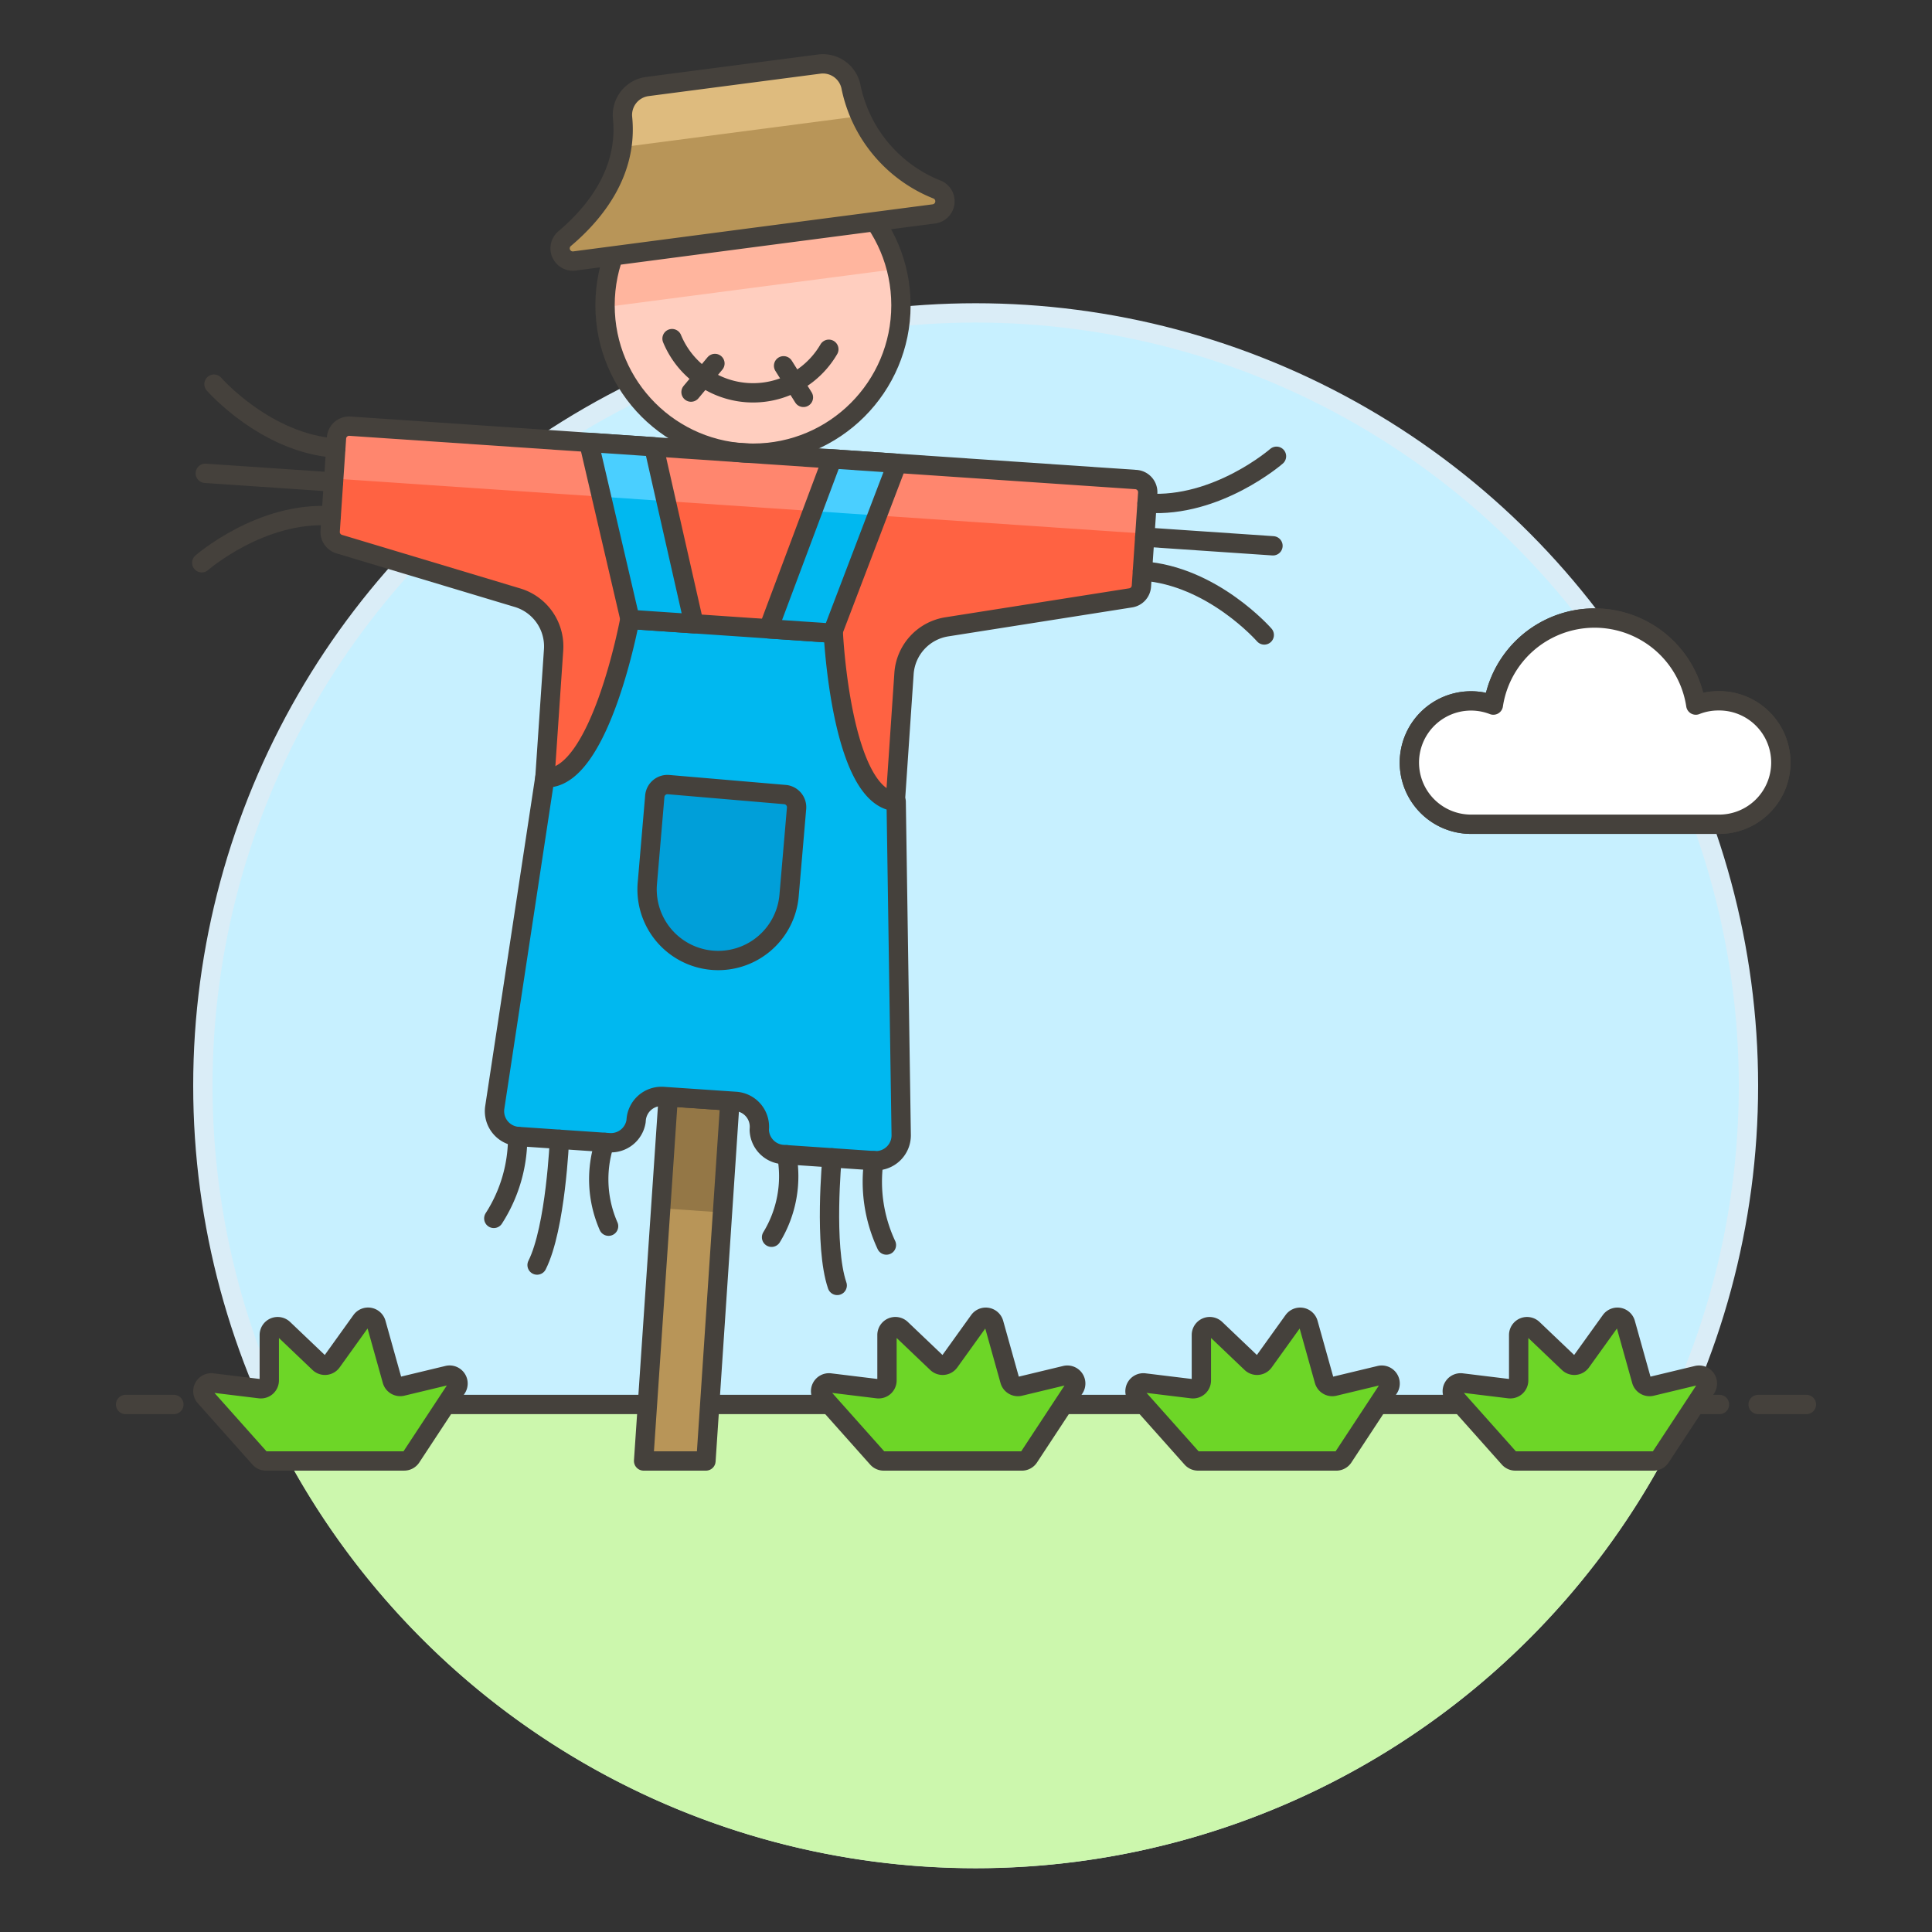 <svg xmlns="http://www.w3.org/2000/svg" viewBox="0 0 100 100"><rect x="0" y="0" width="100" height="100" fill="#333333" stroke="none"/><g class="nc-icon-wrapper"><defs/><path class="a" d="M90.5 56.2a40 40 0 1 0-76.436 16.5h72.872A39.829 39.829 0 0 0 90.5 56.2z" style="" fill="#c7f0ff"/><circle class="b" cx="50.5" cy="56.196" r="40" fill="none" stroke="#daedf7" stroke-miterlimit="10"/><path class="c" d="M13.5 72.7a40.516 40.516 0 0 0 73.994 0z" style="" fill="#ccf7ad"/><path class="d" d="M11 72.696h78" fill="none" stroke="#45413c" stroke-linecap="round" stroke-linejoin="round"/><path class="d" d="M6.5 72.696H9" fill="none" stroke="#45413c" stroke-linecap="round" stroke-linejoin="round"/><path class="d" d="M91 72.696h2.5" fill="none" stroke="#45413c" stroke-linecap="round" stroke-linejoin="round"/><g><path class="e" d="M88.925 36.274a3.163 3.163 0 0 0-1.15.221 5.3 5.3 0 0 0-10.48 0 3.192 3.192 0 1 0-1.15 6.168h12.78a3.195 3.195 0 1 0 0-6.389z" stroke="#45413c" stroke-linecap="round" stroke-linejoin="round" fill="#fff"/><path class="e" d="M88.925 36.274a3.163 3.163 0 0 0-1.15.221 5.3 5.3 0 0 0-10.48 0 3.192 3.192 0 1 0-1.15 6.168h12.78a3.195 3.195 0 1 0 0-6.389z" stroke="#45413c" stroke-linecap="round" stroke-linejoin="round" fill="#fff"/><path class="f" d="M45.737 75.62a.432.432 0 0 1-.324-.146L42.585 72.3a.434.434 0 0 1 .377-.72l2.461.3a.432.432 0 0 0 .487-.43V69.1a.434.434 0 0 1 .734-.314l1.849 1.762a.429.429 0 0 0 .339.118.434.434 0 0 0 .312-.179l1.528-2.127a.434.434 0 0 1 .77.137l.828 2.958a.433.433 0 0 0 .519.3l2.355-.566a.434.434 0 0 1 .464.661l-2.349 3.571a.436.436 0 0 1-.363.2z" stroke="#45413c" stroke-linecap="round" stroke-linejoin="round" fill="#6dd627"/><path class="f" d="M62.01 75.62a.433.433 0 0 1-.324-.146L58.858 72.3a.434.434 0 0 1 .377-.72l2.461.3a.432.432 0 0 0 .487-.43V69.1a.434.434 0 0 1 .734-.314l1.849 1.762a.43.43 0 0 0 .339.118.434.434 0 0 0 .312-.179l1.528-2.127a.434.434 0 0 1 .77.137l.828 2.958a.433.433 0 0 0 .519.3l2.356-.566a.434.434 0 0 1 .463.661l-2.349 3.571a.436.436 0 0 1-.363.2z" stroke="#45413c" stroke-linecap="round" stroke-linejoin="round" fill="#6dd627"/><path class="f" d="M78.432 75.62a.433.433 0 0 1-.324-.146L75.28 72.3a.434.434 0 0 1 .377-.72l2.461.3a.434.434 0 0 0 .488-.43V69.1a.434.434 0 0 1 .733-.314l1.849 1.762a.43.43 0 0 0 .339.118.434.434 0 0 0 .312-.179l1.528-2.127a.434.434 0 0 1 .77.137l.828 2.958a.433.433 0 0 0 .519.3l2.356-.566a.434.434 0 0 1 .463.661l-2.349 3.571a.436.436 0 0 1-.363.2z" stroke="#45413c" stroke-linecap="round" stroke-linejoin="round" fill="#6dd627"/><path class="f" d="M13.764 75.62a.435.435 0 0 1-.324-.146L10.612 72.3a.434.434 0 0 1 .377-.72l2.462.3a.434.434 0 0 0 .487-.43V69.1a.434.434 0 0 1 .733-.314l1.849 1.762a.434.434 0 0 0 .652-.061l1.528-2.129a.434.434 0 0 1 .77.137l.828 2.958a.434.434 0 0 0 .519.3l2.356-.566a.435.435 0 0 1 .464.661l-2.35 3.571a.435.435 0 0 1-.363.2z" stroke="#45413c" stroke-linecap="round" stroke-linejoin="round" fill="#6dd627"/><g><path class="g" d="M18.117 22.059a.656.656 0 0 0-.7.611l-.327 4.819a.657.657 0 0 0 .466.674l9.23 2.774a2.63 2.63 0 0 1 1.868 2.7l-.762 11.213 18.137 1.231.762-11.216a2.631 2.631 0 0 1 2.214-2.42l9.52-1.5a.658.658 0 0 0 .554-.605l.327-4.819a.657.657 0 0 0-.611-.7z" style="" fill="#ff6242"/><circle class="h" cx="38.975" cy="15.799" r="7.658" style="" fill="#ffcebf"/><path class="i" d="M36.54 75.62h-3.227l1.276-18.849 3.193.216L36.54 75.62z" style="" fill="#b89558"/><path class="j" d="M34.198 62.539l.391-5.768 3.197.217-.392 5.768z" style="" fill="#947746"/><path class="d" d="M36.54 75.62h-3.227l1.276-18.849 3.193.216L36.54 75.62z" fill="none" stroke="#45413c" stroke-linecap="round" stroke-linejoin="round"/><path class="k" d="M59.264 27.621l.142-2.1a.658.658 0 0 0-.611-.7l-40.678-2.762a.655.655 0 0 0-.7.611l-.143 2.1z" style="" fill="#ff866e"/><path class="d" d="M18.117 22.059a.656.656 0 0 0-.7.611l-.327 4.819a.657.657 0 0 0 .466.674l9.23 2.774a2.63 2.63 0 0 1 1.868 2.7l-.762 11.213 18.137 1.231.762-11.216a2.631 2.631 0 0 1 2.214-2.42l9.52-1.5a.658.658 0 0 0 .554-.605l.327-4.819a.657.657 0 0 0-.611-.7z" fill="none" stroke="#45413c" stroke-linecap="round" stroke-linejoin="round"/><path class="l" d="M43.133 32.776s.4 8.522 3.253 8.716l.26 17.253a1.315 1.315 0 0 1-1.4 1.332l-4.713-.32a1.316 1.316 0 0 1-1.233-1.276l.005-.087a1.315 1.315 0 0 0-1.224-1.386l-3.752-.255a1.315 1.315 0 0 0-1.4 1.2l-.008.092a1.315 1.315 0 0 1-1.387 1.1l-4.713-.32a1.314 1.314 0 0 1-1.211-1.51l2.59-17.057c2.855.193 4.4-8.2 4.4-8.2z" style="" fill="#00b8f0"/><path class="d" d="M43.133 32.776s.4 8.522 3.253 8.716l.26 17.253a1.315 1.315 0 0 1-1.4 1.332l-4.713-.32a1.316 1.316 0 0 1-1.233-1.276l.005-.087a1.315 1.315 0 0 0-1.224-1.386l-3.752-.255a1.315 1.315 0 0 0-1.4 1.2l-.008.092a1.315 1.315 0 0 1-1.387 1.1l-4.713-.32a1.314 1.314 0 0 1-1.211-1.51l2.59-17.057c2.855.193 4.4-8.2 4.4-8.2z" fill="none" stroke="#45413c" stroke-linecap="round" stroke-linejoin="round"/><path class="d" d="M42.9 18.078a4.537 4.537 0 0 1-8.115-.551" fill="none" stroke="#45413c" stroke-linecap="round" stroke-linejoin="round"/><path class="d" d="M40.558 18.933l1.027 1.636" fill="none" stroke="#45413c" stroke-linecap="round" stroke-linejoin="round"/><path class="d" d="M37.005 18.813l-1.238 1.482" fill="none" stroke="#45413c" stroke-linecap="round" stroke-linejoin="round"/><path class="d" d="M59.371 26.045c3.63.247 6.7-2.429 6.7-2.429" fill="none" stroke="#45413c" stroke-linecap="round" stroke-linejoin="round"/><path class="d" d="M59.132 29.555c3.631.246 6.306 3.311 6.306 3.311" fill="none" stroke="#45413c" stroke-linecap="round" stroke-linejoin="round"/><path class="d" d="M59.252 27.8l6.637.451" fill="none" stroke="#45413c" stroke-linecap="round" stroke-linejoin="round"/><path class="d" d="M17.381 23.194c-3.63-.246-6.306-3.311-6.306-3.311" fill="none" stroke="#45413c" stroke-linecap="round" stroke-linejoin="round"/><path class="d" d="M17.143 26.7c-3.631-.247-6.7 2.429-6.7 2.429" fill="none" stroke="#45413c" stroke-linecap="round" stroke-linejoin="round"/><path class="d" d="M17.262 24.949l-6.637-.45" fill="none" stroke="#45413c" stroke-linecap="round" stroke-linejoin="round"/><path class="l" d="M32.612 32.062l-2.135-9.164 3.364.228 2.077 9.16-3.306-.224z" style="" fill="#00b8f0"/><path class="l" d="M43.082 32.773l3.354-8.792-3.365-.228-3.296 8.795 3.307.225z" style="" fill="#00b8f0"/><path class="m" d="M45.406 26.68l1.03-2.699-3.365-.228-1.012 2.7 3.347.227z" style="" fill="#4acfff"/><path class="m" d="M34.479 25.938l-.638-2.812-3.365-.228.656 2.813 3.347.227z" style="" fill="#4acfff"/><path class="d" d="M32.612 32.062l-2.135-9.164 3.364.228 2.077 9.16-3.306-.224z" fill="none" stroke="#45413c" stroke-linecap="round" stroke-linejoin="round"/><path class="d" d="M43.082 32.773l3.354-8.792-3.365-.228-3.296 8.795 3.307.225z" fill="none" stroke="#45413c" stroke-linecap="round" stroke-linejoin="round"/><path class="n" d="M26.794 58.825a7.745 7.745 0 0 1-1.235 4.239" stroke="#45413c" stroke-linecap="round" stroke-linejoin="round" fill="#b89558"/><path class="n" d="M28.957 58.972s-.19 4.576-1.158 6.507" stroke="#45413c" stroke-linecap="round" stroke-linejoin="round" fill="#b89558"/><path class="n" d="M31.3 59.131a6.046 6.046 0 0 0 .2 4.336" stroke="#45413c" stroke-linecap="round" stroke-linejoin="round" fill="#b89558"/><path class="n" d="M45.229 60.076a7.733 7.733 0 0 0 .651 4.367" stroke="#45413c" stroke-linecap="round" stroke-linejoin="round" fill="#b89558"/><path class="n" d="M43.066 59.929s-.431 4.561.268 6.605" stroke="#45413c" stroke-linecap="round" stroke-linejoin="round" fill="#b89558"/><path class="n" d="M40.72 59.77a6.049 6.049 0 0 1-.784 4.27" stroke="#45413c" stroke-linecap="round" stroke-linejoin="round" fill="#b89558"/><path class="o" d="M40.841 46.373a3.682 3.682 0 0 1-7.337-.628l.388-4.534a.658.658 0 0 1 .711-.6l6.027.515a.658.658 0 0 1 .6.712z" stroke="#45413c" stroke-linecap="round" stroke-linejoin="round" fill="#009fd9"/><path class="p" d="M31.317 15.9c0-.2 0-.409.017-.616A7.659 7.659 0 0 1 46.4 13.925l-7.528.983-7.546.987" style="" fill="#ffb59e"/><circle class="d" cx="38.975" cy="15.799" r="7.658" fill="none" stroke="#45413c" stroke-linecap="round" stroke-linejoin="round"/><path class="i" d="M39.049 12.285l9.285-1.213a.658.658 0 0 0 .2-1.248 7.3 7.3 0 0 1-4.476-5.275A1.483 1.483 0 0 0 42.4 3.317l-8.891 1.161A1.485 1.485 0 0 0 32.224 6.1c.28 2.827-1.453 4.948-3 6.253a.658.658 0 0 0 .509 1.155z" style="" fill="#b89558"/><path class="q" d="M32.182 7.62a5.973 5.973 0 0 0 .042-1.52 1.485 1.485 0 0 1 1.285-1.617L42.4 3.317a1.483 1.483 0 0 1 1.657 1.232 6.083 6.083 0 0 0 .428 1.464z" style="" fill="#debb7e"/><path class="d" d="M39.049 12.285l9.285-1.213a.658.658 0 0 0 .2-1.248 7.3 7.3 0 0 1-4.476-5.275A1.483 1.483 0 0 0 42.4 3.317l-8.891 1.161A1.485 1.485 0 0 0 32.224 6.1c.28 2.827-1.453 4.948-3 6.253a.658.658 0 0 0 .509 1.155z" fill="none" stroke="#45413c" stroke-linecap="round" stroke-linejoin="round"/></g></g></g></svg>
